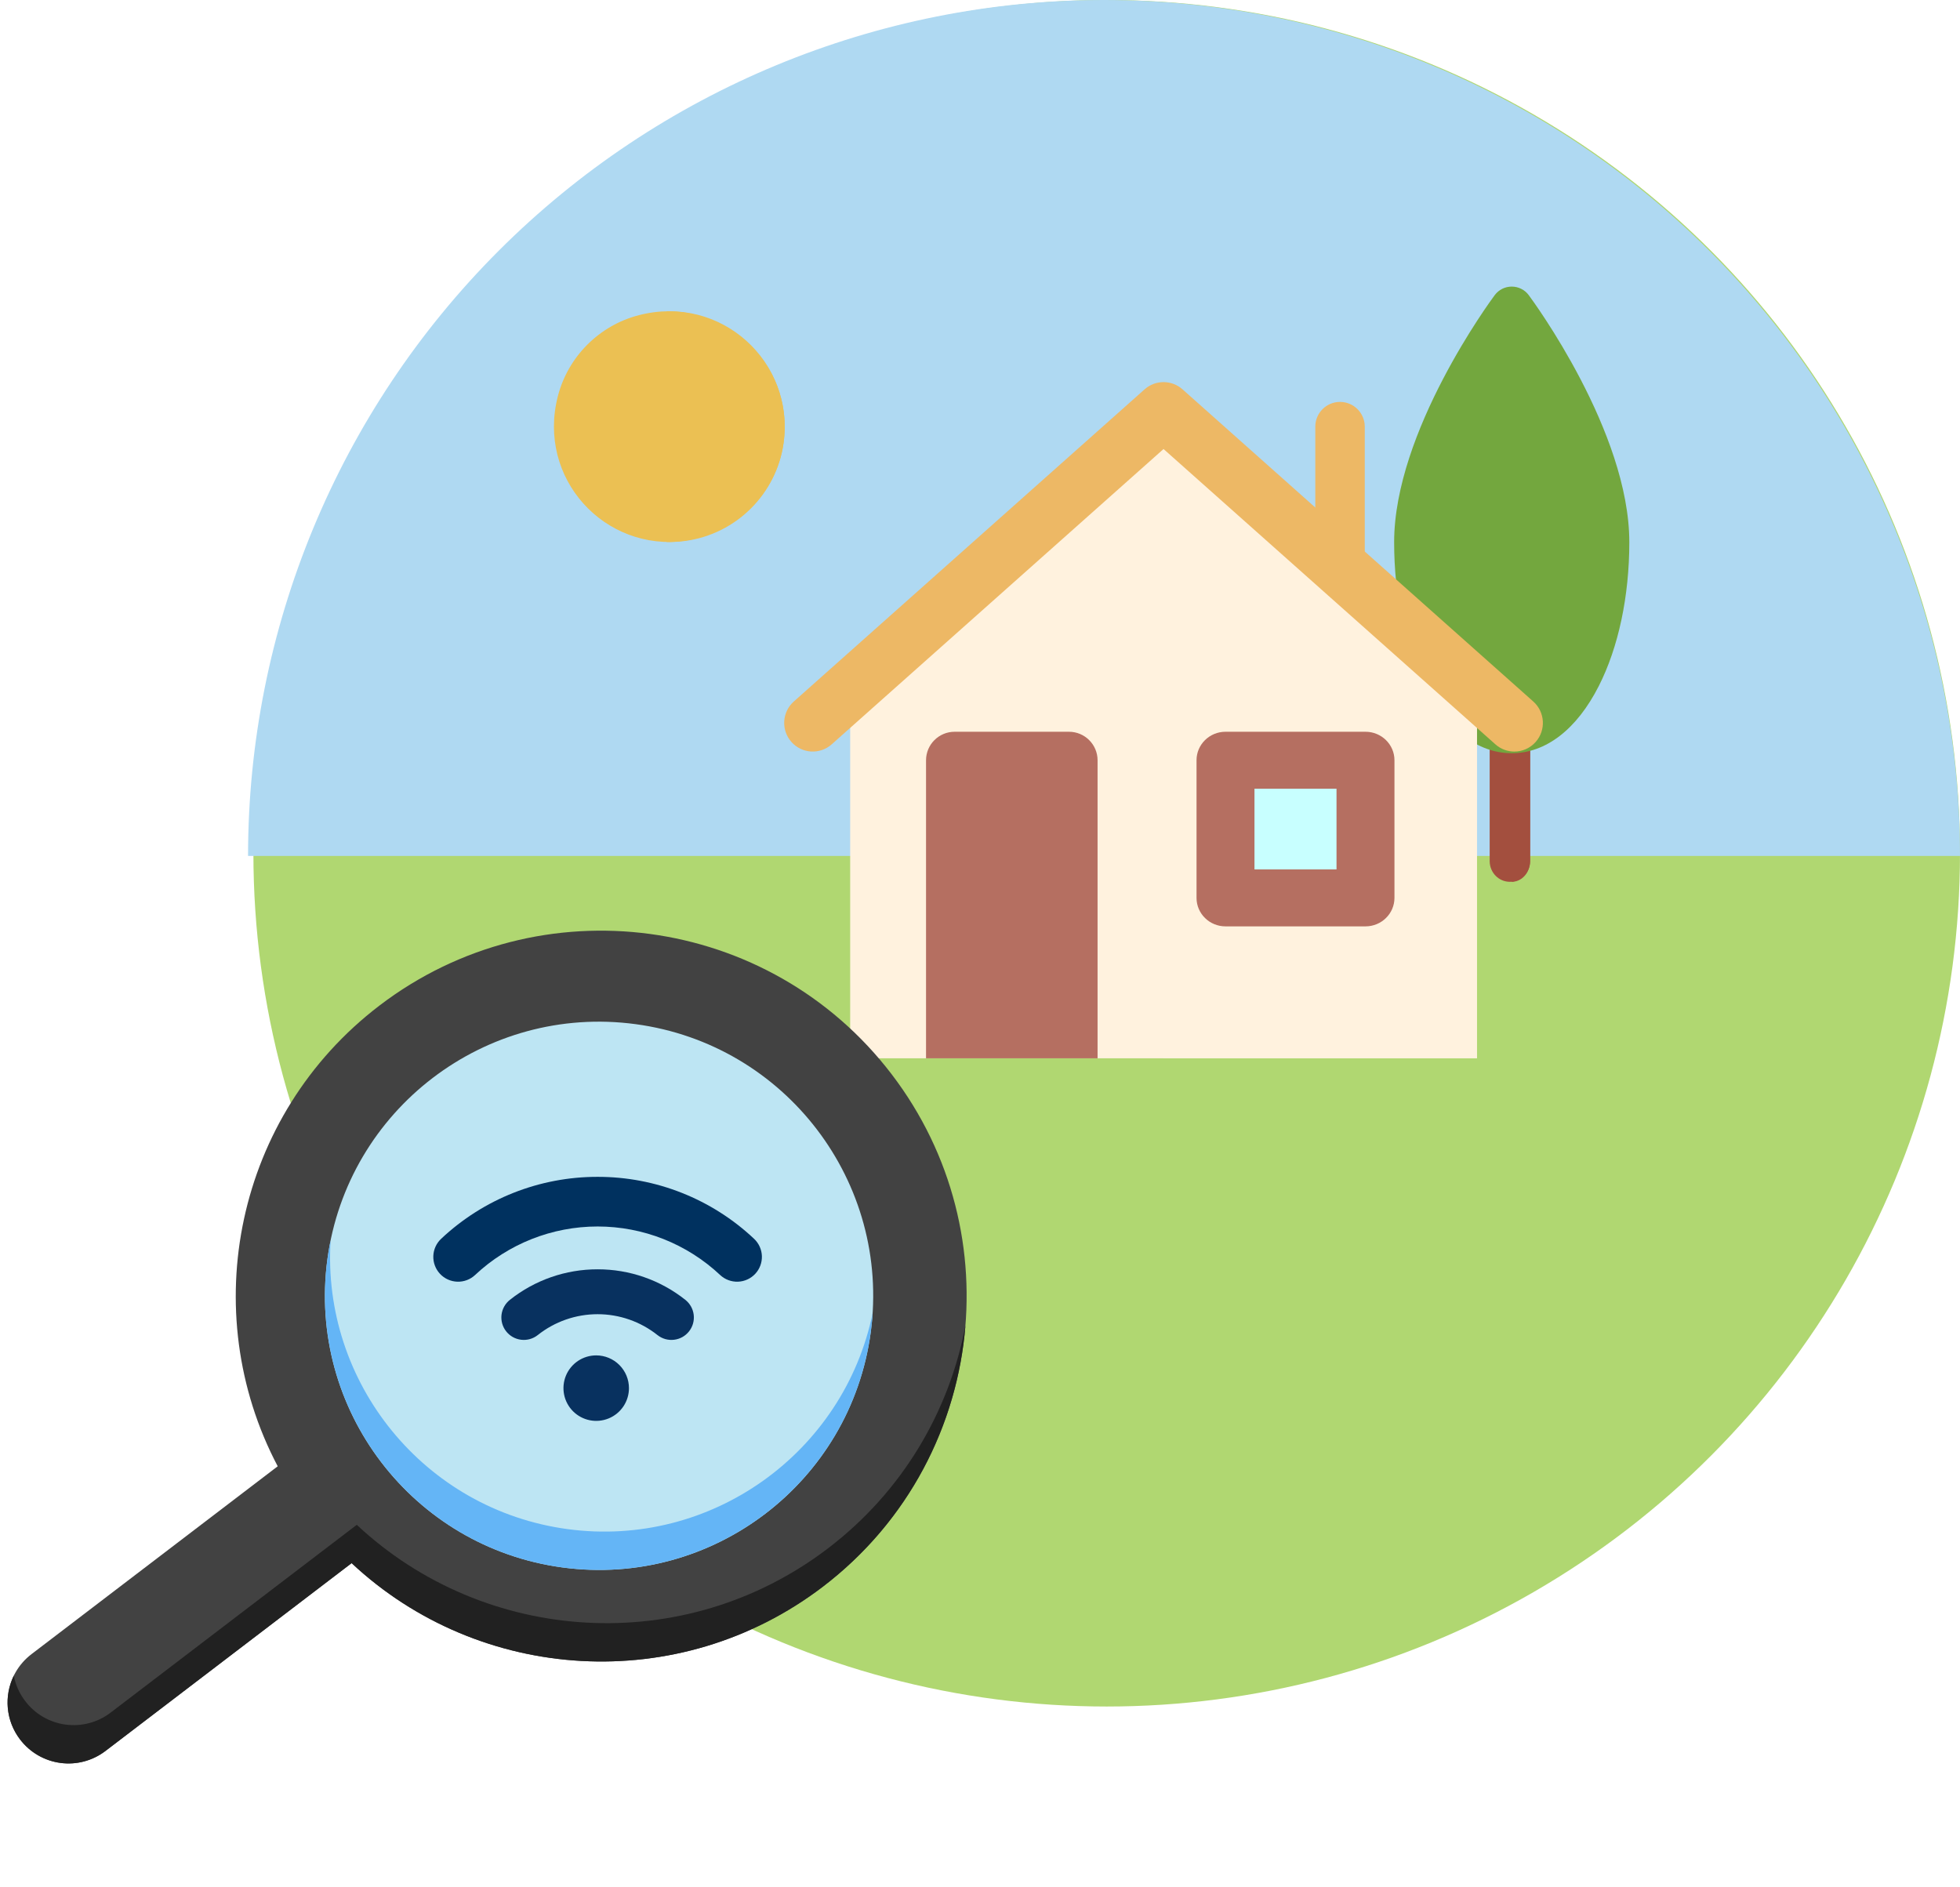 <svg width="135" height="130" viewBox="0 0 135 130" fill="none" xmlns="http://www.w3.org/2000/svg">
<circle cx="76.227" cy="58.773" r="58.773" fill="#B0D771"/>
<path d="M135 58.958C135 43.321 128.788 28.325 117.732 17.268C106.675 6.212 91.679 1.18052e-06 76.043 0C60.406 -1.18052e-06 45.41 6.212 34.353 17.268C23.297 28.325 17.085 43.321 17.085 58.958L76.043 58.958H135Z" fill="#AFD9F2"/>
<path d="M47.226 37.256C41.645 38.026 36.964 32.957 38.424 27.29C39.127 24.562 41.278 22.411 44.005 21.709C49.672 20.249 54.741 24.93 53.971 30.511C53.489 34.01 50.725 36.773 47.226 37.256Z" fill="#EBC053"/>
<path d="M45.917 21.439V37.334C46.295 37.334 46.679 37.309 47.067 37.257C50.648 36.774 53.475 34.011 53.969 30.511C54.658 25.631 50.779 21.439 45.917 21.439Z" fill="#EBC053"/>
<path d="M103.997 60.74C103.229 60.74 102.605 60.101 102.605 59.312V50.526C102.605 49.737 103.229 49.098 103.997 49.098C104.766 49.098 105.389 49.737 105.389 50.526V59.312C105.389 60.101 104.766 60.74 103.997 60.74Z" fill="#A34F3E"/>
<path d="M104.124 49.098V60.74C104.823 60.74 105.389 60.101 105.389 59.312V50.526C105.389 49.737 104.823 49.098 104.124 49.098Z" fill="#A34F3E"/>
<path d="M104.124 51.882C101.772 51.882 99.642 50.238 98.127 47.254C96.772 44.584 96.025 41.066 96.025 37.348C96.025 29.73 102.672 20.707 102.955 20.326C103.229 19.958 103.663 19.741 104.124 19.741C104.585 19.741 105.019 19.958 105.293 20.326C105.576 20.707 112.223 29.73 112.223 37.348C112.223 41.066 111.476 44.584 110.121 47.254C108.606 50.238 106.476 51.882 104.124 51.882Z" fill="#73A73E"/>
<path d="M92.297 40.635C91.356 40.635 90.594 39.871 90.594 38.929V29.39C90.594 28.448 91.356 27.684 92.297 27.684C93.239 27.684 94.002 28.448 94.002 29.39V38.929C94.002 39.871 93.239 40.635 92.297 40.635Z" fill="#EDB865"/>
<path d="M58.558 72.898V46.955C58.558 46.767 58.638 46.588 58.778 46.463L79.707 27.849C79.827 27.743 79.982 27.684 80.142 27.684C80.303 27.684 80.457 27.743 80.577 27.849L101.506 46.463C101.646 46.588 101.727 46.767 101.727 46.955V72.897H58.558V72.898Z" fill="#FFF2DE"/>
<path d="M101.506 46.463L80.577 27.849C80.457 27.743 80.303 27.684 80.142 27.684V72.898H101.727V46.955C101.727 46.767 101.646 46.588 101.506 46.463Z" fill="#FFF2DE"/>
<path d="M75.598 72.898H63.783V52.37C63.783 51.285 64.665 50.404 65.752 50.404H73.629C74.716 50.404 75.598 51.285 75.598 52.37V72.898Z" fill="#B56F61"/>
<path d="M92.605 61.765H85.856C85.084 61.765 84.459 61.139 84.459 60.368V53.619C84.459 52.847 85.084 52.222 85.856 52.222H92.605C93.376 52.222 94.002 52.847 94.002 53.619V60.368C94.002 61.139 93.376 61.765 92.605 61.765Z" fill="#C8FFFF"/>
<path d="M94.051 63.809H84.409C83.308 63.809 82.414 62.931 82.414 61.847V52.366C82.414 51.283 83.308 50.404 84.409 50.404H94.051C95.153 50.404 96.047 51.283 96.047 52.366V61.847C96.046 62.931 95.153 63.809 94.051 63.809ZM86.405 59.886H92.056V54.328H86.405V59.886Z" fill="#B56F61"/>
<path d="M104.304 51.768C103.84 51.768 103.375 51.604 103 51.271L80.142 30.929L57.284 51.271C56.472 51.993 55.229 51.919 54.509 51.104C53.788 50.289 53.862 49.043 54.675 48.32L78.838 26.817C79.582 26.155 80.702 26.155 81.447 26.817L105.609 48.32C106.421 49.043 106.496 50.289 105.775 51.104C105.387 51.543 104.847 51.768 104.304 51.768Z" fill="#EDB865"/>
<path fill-rule="evenodd" clip-rule="evenodd" d="M19.128 100.999C13.499 90.325 16.229 76.823 26.138 69.262C37.184 60.834 52.994 62.959 61.422 74.004C69.85 85.05 67.725 100.86 56.68 109.289C46.771 116.849 33.028 115.917 24.218 107.67L7.261 120.61C6.377 121.284 5.261 121.58 4.16 121.431C3.058 121.283 2.06 120.703 1.385 119.819C1.384 119.817 1.382 119.815 1.38 119.813C-0.023 117.972 0.33 115.343 2.17 113.938L19.128 100.999Z" fill="#424242"/>
<path fill-rule="evenodd" clip-rule="evenodd" d="M66.497 91.303C65.939 98.17 62.584 104.784 56.68 109.289C46.772 116.849 33.028 115.917 24.219 107.67L7.261 120.61C6.377 121.284 5.262 121.58 4.16 121.431C3.058 121.283 2.06 120.703 1.386 119.819C1.384 119.817 1.382 119.815 1.381 119.813C0.384 118.507 0.273 116.802 0.951 115.421C1.069 116.039 1.328 116.639 1.736 117.172C1.737 117.175 1.739 117.177 1.741 117.179C2.415 118.063 3.413 118.643 4.515 118.791C5.617 118.939 6.732 118.644 7.616 117.969L24.574 105.03C33.383 113.277 47.126 114.209 57.035 106.648C62.177 102.725 65.386 97.202 66.497 91.303Z" fill="#212121"/>
<path d="M22.549 86.742C21.16 97.076 28.411 106.58 38.746 107.969C49.081 109.358 58.584 102.106 59.974 91.772C61.362 81.437 54.111 71.933 43.776 70.544C33.441 69.155 23.938 76.407 22.549 86.742Z" fill="#BDE5F3"/>
<path fill-rule="evenodd" clip-rule="evenodd" d="M60.106 90.444C60.078 90.884 60.034 91.326 59.974 91.77C58.586 102.098 49.075 109.356 38.747 107.968C28.419 106.58 21.162 97.068 22.55 86.74C22.609 86.296 22.684 85.858 22.773 85.427C22.146 95.231 29.218 103.999 39.102 105.328C48.986 106.656 58.122 100.066 60.106 90.444Z" fill="#64B5F6"/>
<path d="M43.321 95.616C43.321 96.062 43.189 96.498 42.941 96.869C42.693 97.24 42.341 97.529 41.928 97.7C41.516 97.87 41.063 97.915 40.625 97.828C40.188 97.741 39.786 97.526 39.47 97.211C39.155 96.895 38.94 96.493 38.853 96.056C38.766 95.618 38.811 95.165 38.981 94.752C39.152 94.34 39.441 93.988 39.812 93.74C40.183 93.492 40.619 93.36 41.065 93.36C41.663 93.36 42.237 93.598 42.66 94.021C43.083 94.444 43.321 95.017 43.321 95.616Z" fill="#08315F"/>
<path d="M41.162 87.431C38.97 87.428 36.842 88.168 35.124 89.531C34.965 89.656 34.831 89.812 34.731 89.989C34.632 90.166 34.568 90.361 34.543 90.562C34.519 90.764 34.535 90.968 34.589 91.164C34.644 91.36 34.736 91.543 34.862 91.702C34.987 91.862 35.143 91.996 35.32 92.096C35.497 92.195 35.692 92.259 35.893 92.283C36.095 92.308 36.3 92.292 36.495 92.238C36.691 92.183 36.874 92.09 37.033 91.965C38.207 91.031 39.663 90.523 41.162 90.523C42.662 90.523 44.117 91.031 45.291 91.965C45.45 92.09 45.633 92.183 45.829 92.238C46.025 92.292 46.229 92.308 46.431 92.283C46.633 92.259 46.827 92.195 47.004 92.096C47.181 91.996 47.337 91.862 47.462 91.702C47.588 91.543 47.68 91.36 47.735 91.164C47.789 90.968 47.805 90.764 47.781 90.562C47.756 90.361 47.693 90.166 47.593 89.989C47.493 89.812 47.359 89.656 47.2 89.531C45.483 88.168 43.354 87.428 41.162 87.431" fill="#08315F"/>
<path d="M41.162 81.062C37.157 81.057 33.302 82.583 30.386 85.328C30.056 85.638 29.861 86.066 29.846 86.519C29.831 86.971 29.997 87.412 30.306 87.743C30.615 88.073 31.043 88.268 31.496 88.284C31.948 88.299 32.389 88.135 32.72 87.826C35.006 85.677 38.025 84.481 41.162 84.481C44.299 84.481 47.318 85.677 49.604 87.826C49.935 88.135 50.376 88.299 50.828 88.284C51.281 88.268 51.709 88.073 52.018 87.743C52.327 87.412 52.492 86.971 52.477 86.519C52.462 86.066 52.268 85.638 51.937 85.328C49.022 82.583 45.166 81.057 41.162 81.062" fill="#00315F"/>
</svg>
